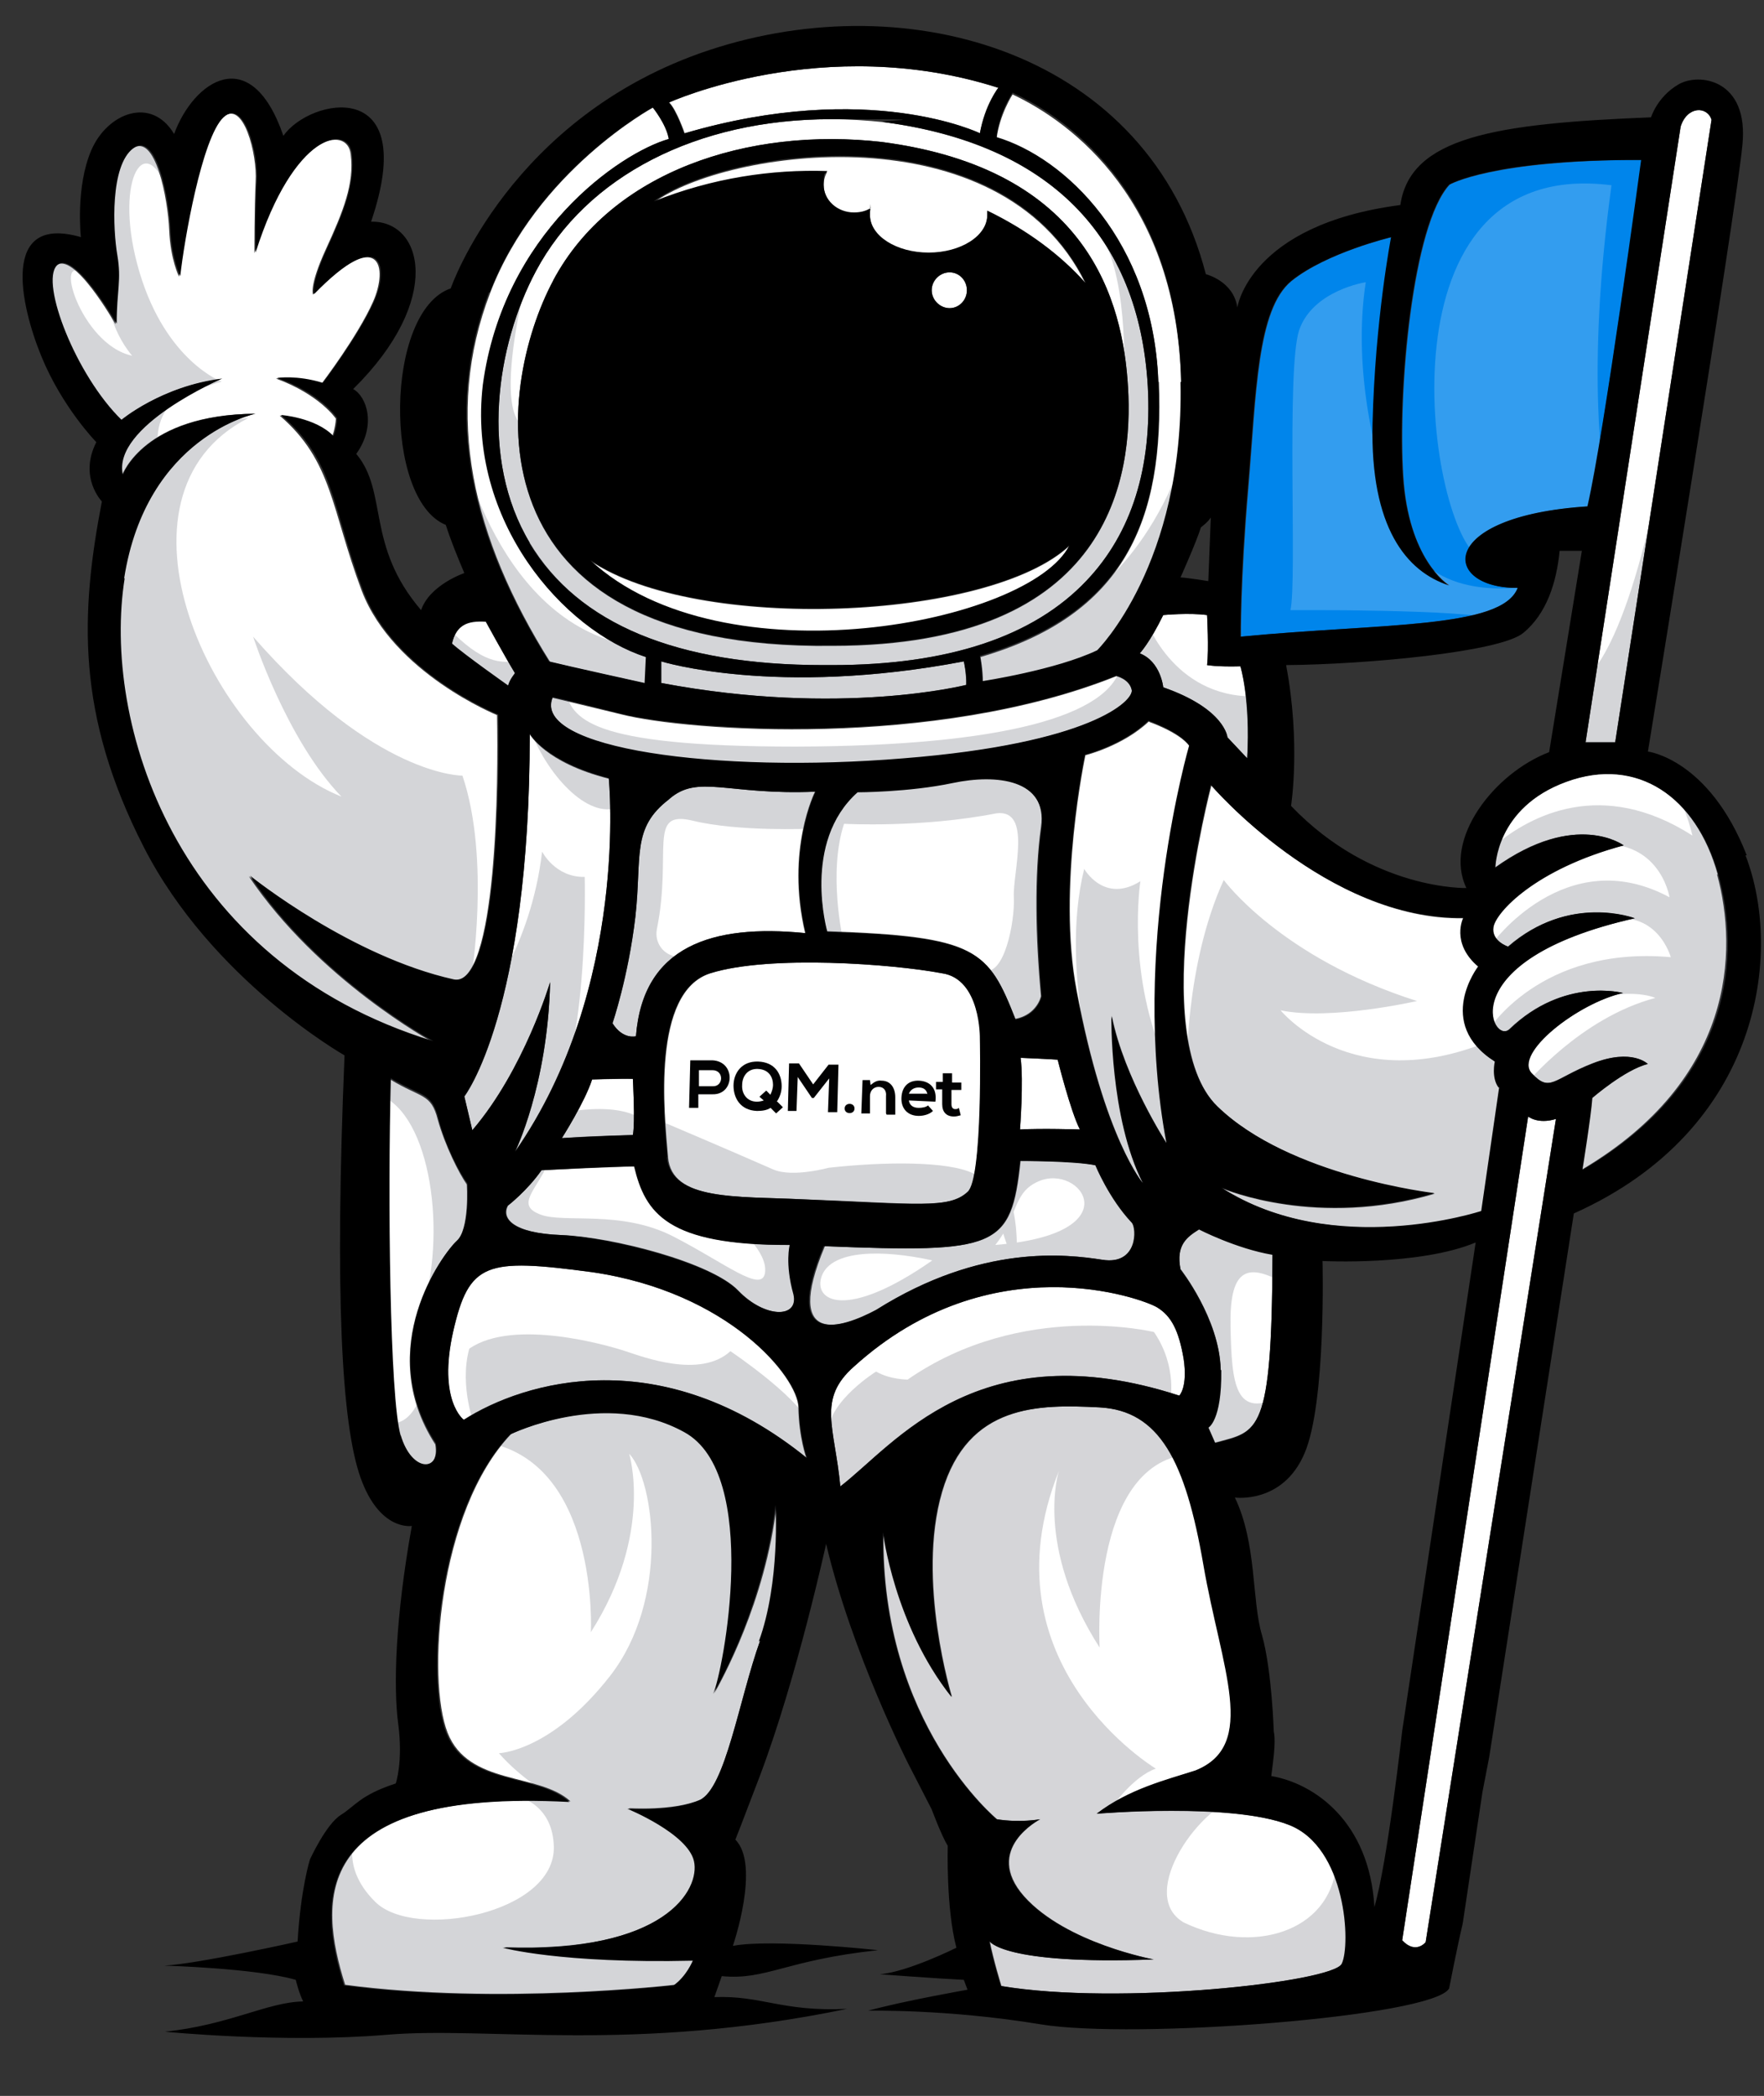 <?xml version="1.0" encoding="UTF-8"?>
<svg id="Calque_2" xmlns="http://www.w3.org/2000/svg" version="1.1" viewBox="0 0 285.7 339.4">
  <rect x="0" y="0" width="285.7" height="339.4" fill="#333333" stroke="none"/>
  <!-- Generator: Adobe Illustrator 29.2.1, SVG Export Plug-In . SVG Version: 2.1.0 Build 116)  -->
  <defs>
    <style>
      .st0, .st1, .st2 {
        isolation: isolate;
        opacity: .2;
      }

      .st3 {
        fill: #020203;
      }

      .st1, .st4 {
        fill: #2c2f3c;
      }

      .st5, .st2 {
        fill: #fff;
      }

      .st6 {
        fill: #0085eb;
      }
    </style>
  </defs>
  <path class="st5" d="M102.7,188.9c-2.7,0-15,.6-15,.6-2.3,3.3-5.4,5.7-5.4,5.7-1.1,2,.6,4.5,8.7,4.8,8.1.3,24.2,4.4,28.6,9,4.3,4.5,9.8,4.5,9,.6-1.4-5-.6-8-.6-8-20,0-23.4-5.2-25.2-12.7h0Z"/>
  <path class="st5" d="M142,212.1c17-10.7,30.8-9,36.6-8.1,5.8.9,5.6-5.1,4.8-6-3.7-3.9-5.9-9.3-5.9-9.3-3.4-.8-12.2-.7-12.2-.7-1.5,14.2-3.8,14.9-31.7,13.8-6.9,16.5,2.9,13.3,8.5,10.3h0Z"/>
  <path class="st5" d="M191,226s1.4-1.3.7-6c-.8-4.6-2-6.9-4.3-8.3-2.3-1.4-26.9-10.5-49.1,9.6-6,5.3-3.1,9.8-2.2,19.4,8.8-6.8,22.3-25.3,54.9-14.7Z"/>
  <path class="st5" d="M186.1,116.8c-4.2,4-10.3,5.5-10.3,5.5,0,0-4.6,21.5-1.4,38.2,4.5,24,10.8,31.2,10.8,31.2-5.4-10.6-5.1-27.1-5.1-27.1,2,10,8.9,20.6,8.9,20.6-5.8-31.3,3.7-64.3,3.7-64.3-1.6-2.3-6.6-4-6.6-4h0Z"/>
  <path class="st5" d="M278.2,141.6c-3.5-12.6-13.1-19.3-24.6-15-11.5,4.2-11.5,13.9-11.5,13.9,13.1-9.4,20.8-3.6,20.8-3.6-14.5,3.8-20.7,10.8-21.1,13.2-.4,2.3,2.4,3.2,2.4,3.2,9.9-8.6,20.5-4.6,20.5-4.6-30.1,6.8-23.1,20.8-20.2,17.9,8.8-8.4,18.3-5.8,18.3-5.8-7.2,1.6-17.8,9.8-14.8,13,3,3.2,3.5.9,9.9-1.6,6.4-2.5,8.9.1,8.9.1-3.7.9-9,5.5-9,5.5-.2,2.9-1.6,11.6-1.6,11.6,24.7-14.6,25.3-35.3,21.9-47.8h0Z"/>
  <path class="st5" d="M239.5,156.6c-4.5-3.8-2.4-7.9-2.4-7.9-22.1.4-40.9-21.5-40.9-21.5,0,0-10.7,40.6,1,52s35.2,14.1,35.2,14.1c-18.9,5.6-33.9-.6-34.5-.9,18.2,11.6,42.1,3.8,42.1,3.8l2.9-20c-1.2-1.6-.6-4.2-.6-4.2-9.8-6.2-2.7-15.4-2.7-15.4h0Z"/>
  <path class="st5" d="M156.8,193c2.4-2.1,2-24.8,2-24.8,0,0,.1-9.8-6.2-10.6-7.9-1.5-27.9-3-37.5,0-9.6,3-7.5,22.8-6.9,29.8.6,7.1,11.2,6.3,21.7,6.8,18.6.7,24,1.6,27-1.2h0Z"/>
  <path class="st1" d="M282.2,146.8c0-.1-.4-2.5-.4-2.7s-1.1-6-1.1-6c0,0-2.3-3.2-2.4-3.4,0-.1-4.5-6.4-4.5-6.4l-3.9-1c2.7,1.1,4.2,8,4.2,8-14.7-9.4-26.2-3.2-31.9,1.5h-1.3c0,.1-.1,6.6,0,6.7.1.1.9.7.9.7,0,0,1.4-4.4,14.1-7.1,12.8-2.7,14.5,8.2,14.5,8.2-16.9-9.1-28.9,7.7-28.9,7.7,0,0,1.3,1.8,1.6,2,.2.2,1.4.8,1.4.8l.6-.4,4.2-3s1.5-1,10.3-3.3,11,5.9,11,5.9c-21.2-1.9-29.6,11.9-29.6,11.9l1.6,1.7s.8.6.8.6c0,0,.5.2.6.2s1.6-.7,1.6-.7l1.2-.6s-3-1.5,6.9-5.1c9.9-3.6,14.4-1.4,14.4-1.4-12.1,3.2-20.9,13.9-20.9,13.9,0,0,.2.2.5.5-.4,0-.7-.1-.8-.2-.1-.1-1.1-1.1-1.1-1.1,0,0-.7-1.8-.8-2s-.8-2.4-.8-2.4l-3-1.7c-22.3,9.2-33.8-5-33.8-5,8.1,1.7,22.1-1.5,22.1-1.5-22.1-7-31.3-19.6-31.3-19.6-6.4,14-6,31.5-6,31.5l-3.1-1.4c-6.8-14.6-4.4-29.9-4.4-29.9-5.9,3.7-9.1-2-9.1-2-4.2,16.8,2.7,38.3,2.7,38.3l1.1,6.7-1.3-2-1.1-1.5-1.2-2.3-1.1-1.6c-7-.7-11.2-2.5-11.2-2.5l.2,10.6-3,3.6-.2,2.4-1.2,1.5v-.8c.1,0,.4-3.6.4-3.6,0,0,5.1,21.1,5,12.3s-2.8-10-2.8-10c-1.6-.9-1.8-1.3-4.3-1.8-4.1-2-14.4-1.9-23.4-.9,0,0-5.8,1.6-8.9.3-8.2-3.6-18.6-8-18.6-8,0,0-1.9-1-1.9-.9s.3,5.6.3,5.6c0,0,1.9,4.5,2,4.9s1.4,1.7,1.6,1.7,4.7,2.6,4.9,2.6c.1,0,2.3.3,9.9,1.3s5.1.6,6.9.9c1.8.2,4.7.4,5.4.5.7,0,7.9-.5,7.9-.5,0,0,4.5.7,4.6.7s3.1.3,4.4.3l-3.9.6-9.2.9-7.4-1.5s-1.2,3.7-1.4,3.8c-.1.1-.9,4.9-.9,4.9v.2s0-1.1,0-1.1l-.2-5.7-2.2-.9-8.2-1.1s5.1,4.1,4.6,7.5-6.5-1.6-14.9-5.9-17.6-2.1-21.4-3.5-1.4-3.4.7-7.3l.7-1.4h-2.4s-6.8,5.9-6.8,6-.5,3.1-.5,3.2c0,.1,2.2,3.7,2.2,3.7l6.4.7,3.7.8,5.2,1.2,7.1,1s6.3,3.2,6.5,3.3c.2.1,3.9,1.6,4,1.7s4.8,1.4,4.9,1.5c.1.1,4,2.2,4.8,2.8.9.6,2.5,1.5,3,1.9.5.5,1.9,0,1.9,0l.8-2.4,1.6,4.2,3.9.5,5-2.1,3.9-1.9,5.8-2.9,5.1-2.3,7.2-2.2,3.3-.7h6.9s4.6.2,4.6.2l2.9.7h3.5l1.8-1.5.8-3.3.4-2.4s-2.2-4.9-2.3-5c0-.1-1.1-1.2-1.1-1.2l-.5-1-.7-1.5c1,1.3,2,2.6,2.1,2.9.4.7,2.6,1.6,2.8,1.6.3,0,2.5-1,2.7-1.1s.6-2.9.6-2.9c0,0,4.9,1.1,5,1.5s3.7,3.3,3.8,3.4,4.7,1.1,5.2,1.4,3.1,2,3.3,2.1c.2,0,6.4,2,6.5,2s6.9-.5,6.9-.5c0,0,6.7-.3,7-.4s4.5-1.2,4.5-1.2l6.8-1.1,1.6-1.2,4.9-4.9-7.6,90.8,2.7-15.8,2.6-12.5s1.4-9.5,1.5-9.6c0-.1,1.5-11.4,1.5-11.5s2.1-11.2,2.1-11.2l1.8-12.5s1.4-9.6,1.4-9.8,1.1-8,1.1-8c0,0,1.4-6,1.4-6.8s.3-2.2.3-2.2c0,0,0-1.2,0-2.4h0s.1,7.4,0,7.7c-.1.4.6,2.4.6,2.4v1.4c.1,0,8.3-3.5,8.3-3.5,0,0,5.8-5.2,6.1-5.9.3-.7,6.3-6.1,6.3-6.1,0,0,3-4.3,3.5-5.6s2-5.8,2-5.8c0,0,.7-7.2.6-7.3s.9-4.3.9-4.5-.4-6.7-.3-6.8h0ZM133.1,206.6c1.6-4.2,9.7-4.3,17.9-2.5-14,9.8-19.4,6.6-17.9,2.5ZM157,196.4h0s0,0,0,0h0ZM161.2,201.6c3.7-4.6,2.8-8.5,7-10.3,6.8-3,15.3,8.5-7,10.3ZM252.9,177.4h.9c0-.1,0,.6,0,.6-.3-.2-.8-.4-1-.6h0Z"/>
  <path class="st5" d="M160.3,314.3c.6,3.1,1.9,7.3,1.9,7.3,19,3.2,53.7-.6,55.2-3.6,1.5-3,.8-18.9-8.6-22.5-9.4-3.6-31.1-1.8-31.1-1.8,5.2-4,11.3-5.4,16-7,10.2-4.1,4.2-16.4,1.3-33.3-2.9-16.8-7.1-25-16.9-25.5-9.8-.5-21.3-.6-25.5,13.7s1.6,33.2,1.6,33.2c-9.3-11.8-11.1-26.7-11.1-26.7-.5,31,18.4,46.5,18.4,46.5,3.8.6,7,0,7,0,0,0-9.4,4.8-2.6,12.5,6.8,7.6,21,10.2,21,10.2-24.6.9-26.6-3-26.6-3h0Z"/>
  <g class="st0">
    <path class="st4" d="M159.5,324.2l.5-.4,14.1,1.1,14.4.5s14.8-.6,14.9-.6,17.2-1.9,17.4-2.1c.1-.2,1.4-1.7,1.4-1.9s-1.2-7.7-1.2-7.7l-4.6-11c-1,10.7-13.5,14.6-24.7,9.2-7.8-4.6,3.1-19.5,9.4-20.3l-17.2.5-3.7,1s3.3-4.8,7-6.1c0,0-28.2-16.9-15.7-48.2,0,0-4,12.1,6.6,28.6,0,0-1.8-29.6,14.3-31.3,0,0-3.7-7.3-3.7-7.5s.8-.9.8-.9c0,0,1.3-5.7-2.6-11.4,0,0-21.3-5.2-39.9,7.7,0,0-2.9,0-5.1-1.3,0,0-7.6,4.7-7.8,9.8-.2,5.1-.4,12-.4,12l2.2,2.2,1.9,2.4,1.6,6.1,3.2,10.1.7,5.3,1.6,4.5,4,7.6,4.8,7.5,3.5,6.2-.6,13.4v2.6c-3.2-1.4,2.9,12.2,2.9,12.2h0Z"/>
  </g>
  <path class="st5" d="M108.4,129.4c-6.2,4.7-4.4,9.3-5.5,19.1-1.1,9.7-3.7,17.2-3.7,17.2,1.7,2.7,3.8,2.1,3.8,2.1,1.2-14.6,12.4-18.2,27.4-16.7-3.2-13.5,1.6-22.9,1.6-22.9-14.2.6-19-2.9-23.7,1.2h0Z"/>
  <path class="st5" d="M195.7,231.1l1.1,2.5c7.1-1.9,9.2-1.2,9.3-30.5-5.9-1-11.9-4.1-11.9-4.1-1.9,1.2-3.8,2.5-3,6.5,0,0,6.3,8,6.5,16.2.2,8.2-2.1,9.3-2.1,9.3h0Z"/>
  <path class="st5" d="M89.5,113c-3.3,8.3,26.5,12.4,56.8,9.9,30.3-2.5,37.3-9.3,37-11.1-.3-1.8-2.5-2.3-2.5-2.3-29.4,11.8-69.5,8.9-80.1,6.2-10.7-2.6-11.2-2.7-11.2-2.7h0Z"/>
  <path class="st5" d="M154.2,126.7c-7.1,1.5-15.4,1.5-15.4,1.5-9,8.1-4.9,22.6-4.9,22.6,24.4.8,26.1,3,30.5,14.2,3.6-.7,4.2-3.7,4.2-3.7-.9-9.5-1.1-19.6,0-27.4,1.1-7.8-7.3-8.7-14.4-7.2h0Z"/>
  <path class="st5" d="M174.9,182.9c-1.5-2.9-3.6-11.3-3.6-11.3-1.2-.1-6-.3-6-.3.5,3.8-.1,11.6-.1,11.6,3.5-.2,9.7,0,9.7,0h0Z"/>
  <path class="st5" d="M134.8,107.7c18.7,0,32.6-4.6,41.2-13.7,7.3-7.7,10.6-18.3,9.9-31.4-1.4-24.5-16.1-39.2-42.6-42.8-2.9-.3-5.8-.5-8.7-.5-21.7,0-39.6,9.2-47.8,24.6-6.4,12-9.2,30.3-1,44,7.9,13.2,23.9,19.8,47.6,19.8s1,0,1.5,0h0ZM89.6,45.4c9.4-17.6,31.5-24.9,53.3-22.4,33.3,4.4,39,25.7,39.8,39.8.8,14.1-2.4,41.8-47.9,41.8-59.6.7-54.6-41.5-45.2-59.1Z"/>
  <path class="st6" d="M245.9,95.2c-12.4.1-13.3-11.6,11.3-13.2,2.6-11.7,8.7-56.1,8.7-56.1-24.3,0-31.1,4-31.1,4-6,6.5-8.4,33.3-7.5,47.2.8,13.4,7.1,17.5,7.5,17.7-7-2.3-12.8-9.5-12.4-26.2.4-16.8,3-30.2,3-30.2,0,0-10.5,2.5-16.2,7.1-5.6,4.6-5.7,18.2-7,33.5-1.3,15.3-1.2,24.1-1.2,24.1,22.7-2.2,42.4-1.3,44.9-7.9h0Z"/>
  <path class="st5" d="M261.6,120.2l15.6-100.8c-.7-2.2-4-2.3-5,1.1l-15.4,99.7h4.8Z"/>
  <path class="st5" d="M150.9,47c0,1.6,1.3,2.9,2.9,2.9s2.8-1.3,2.8-2.9-1.3-2.9-2.8-2.9-2.9,1.3-2.9,2.9Z"/>
  <path class="st5" d="M156.5,110.9c0-1.9-.4-3.8-.4-3.8-30.5,5.8-49,0-49,0v3.5c29.2,5.5,49.5.3,49.5.3h0Z"/>
  <path class="st5" d="M173.2,88.4c-13.1,12.2-60.4,14.1-77.6,2.4,21.4,19.9,71.2,10.3,77.6-2.4Z"/>
  <path class="st5" d="M134,27.8c-.4.6-.6,1.4-.6,2.2,0,2.5,2.2,4.5,4.9,4.5s1.9-.3,2.7-.7c-.1.4-.1.7-.1,1.1,0,3.4,4.3,6.1,9.5,6.1s9.5-2.7,9.5-6.1,0-.5,0-.7c6.4,3.1,11.9,7.1,15.9,11.7-13.8-28.2-58.3-21.7-69.9-13.1,9.5-3.8,19.1-5.2,28.1-4.9h0Z"/>
  <path class="st5" d="M102.5,174.7c-2.2,0-6.6.1-6.6.1-1.2,3.7-4.9,9.5-4.9,9.5,5.2-.4,11.5-.5,11.5-.5.4-2,0-9.1,0-9.1Z"/>
  <path class="st5" d="M104.5,110.6l.2-4.2c-13.3-4.3-29-22-26.4-44.1,3.2-24.5,22-37.5,30.1-39.8-.4-2.4-2.6-5.1-2.6-5.1,0,0-18.8,10.2-26.4,30-7.6,19.8-2.9,39.7,9.7,59.8,2.8.7,15.5,3.5,15.5,3.5h0Z"/>
  <path class="st5" d="M63.2,174.7c-.5,19-.2,51.7,1.6,57.9,1.8,6.1,6.5,6,5.7,1.3-10.1-15.6,1.2-30.9,3.4-32.8,2.2-2,1.7-9.3,1.7-9.3-1.2-1.7-3.5-6.2-4.7-10.5-1.1-4.3-2.6-3.4-7.7-6.5h0Z"/>
  <path class="st5" d="M35.9,61.3s-17.9,7.6-16.1,15.6c0,0,3.5-9.8,21.5-9.9,0,0-17.7,3.6-21.3,26.7-3.6,23.1,7.9,62.1,50,75,0,0-18.5-10.1-29.7-26.8.5.4,16.3,13.1,33,16.8,7.3,1.4,7.4-32.8,7.2-42.9,0,0-16.8-6.8-21.9-20.1-5-13.3-4.7-21-13.3-28.4,0,0,5.6.4,8.5,3.4,0,0,.5-1.3.6-2.9,0,0-2.6-3.9-9.7-6.5,0,0,3.3-.5,7.4.8,0,0,5.8-7.6,8.3-13.2,2.5-5.6,1.2-12.4-9.7-1.2,0,0-.7-1.3,2.1-7.4,2.8-6.1,4.6-10.6,4-15.3-.5-4.8-9.4-3.6-15.6,16,0,0,0-7.3.2-11.6.3-4.3-2-13.6-5.4-10.3-3.5,3.2-6.3,20.1-7,25.7,0,0-1.4-2.7-1.6-7.6-.2-4.8-2.2-15.9-6-13.1-3.8,2.8-3.2,13.2-2.6,17.3.7,4.1,0,5.7-.1,11.1,0,0-6.9-12.2-9.7-9.4-2.7,2.8,3.1,17.8,10.5,25,0,0,6.5-5.5,16.3-6.7h0Z"/>
  <path class="st5" d="M83.4,109c-1.7-2.8-4.7-8.3-4.7-8.3-3-.2-4.9.5-5.5,3.6,1.9,1.8,9.1,6.8,9.1,6.8.2-1,1.1-2,1.1-2h0Z"/>
  <path class="st5" d="M158.7,21.6c.8-4.7,3-7.4,3-7.4-28.3-9-53.3,2.4-53.3,2.4,1.2,1.2,2.5,5,2.5,5,29.9-8.8,47.9,0,47.9,0h0Z"/>
  <path class="st5" d="M85.8,118.9c0,45.1-10.6,58.7-10.6,58.7l1.3,5.5c8.4-9.8,12.6-24,12.6-24-.4,16.8-5.7,27.5-5.7,27.5,18.6-26.7,15.2-60.5,15.2-60.5-10.3-2.6-12.8-7.2-12.8-7.2h0Z"/>
  <path class="st5" d="M230.9,314.5l21.1-133.3c-3,.9-4.5-.4-4.5-.4l-20.4,133.4c2.2,2.3,3.8.3,3.8.3h0Z"/>
  <path class="st5" d="M113.3,291.5c4.2-1.9,6.4-16.3,9.8-25.8,3.4-9.5,2.7-22.1,2.7-22.1-1.8,15.8-9,28.6-10.1,30.6,1.6-3.4,7.7-35.5-4.7-42.4-12.9-7.1-28.2.4-28.2.4-11.9,12.5-13.7,39.8-10.3,48.4,3.4,8.6,14.8,6.4,19.9,11.1-42.4-2.1-40.8,16.1-36.5,29.7,24.9,3.3,53.4,0,53.4,0,2.1-1.6,3.1-4,3.1-4-21.4.5-30.8-2.1-30.8-2.1,26.5,1,32-9.5,31-14s-10.8-8.5-10.8-8.5c0,0,7.4.5,11.7-1.4h0Z"/>
  <path class="st5" d="M187.7,61.8c.9,22.6-5.6,37.8-28.9,44.6,0,0,.4,2.1.4,4.1,0,0,11.9-1.8,18.6-5,0,0,14-14,13.5-43.4-.6-29.4-17.5-42.2-27.3-46.8,0,0-2.1,3.2-2.6,7.2,11.2,3.3,25.4,16.8,26.2,39.4h0Z"/>
  <path class="st5" d="M184.6,105.8c3.4,1.4,3.8,5.5,3.8,5.5,10.1,3.5,10.4,8.1,10.4,8.1l3.2,3.4c.5-9.6-1.1-14.9-1.1-14.9-3.8.1-5.4-.2-5.4-.2.3-2.5,0-8.1,0-8.1-2.9-.4-7.1,0-7.1,0-2.2,4.5-3.8,6.2-3.8,6.2h0Z"/>
  <path class="st5" d="M129.3,227.9c-.1-4.9-11.3-18.7-33.5-21.9-17.2-2.3-19.9-1.6-22.4,9.6-2.6,11.2,1.7,14.3,1.7,14.3,9.7-6.2,31.9-12.9,55.5,6.2,0,0-1.2-3.2-1.3-8.2h0Z"/>
  <path class="st1" d="M201.1,291h.8c-.3,0-.6,0-.8,0Z"/>
  <path class="st1" d="M119.2,286.8c.5-.9,2.5-4.1,2.5-4.1l2.2-6.6,2.7-9.9,1.7-8.8s2-11.7,2.2-12.1c.2-.4.9-2.6.9-2.6l.6-5.1s.9-3-1.1-7.3c-1.9-4.3-12.6-11.5-12.6-11.5-4.9,4.5-14.2.9-17,0-2.7-.9-18.1-5.4-25.3-.4-1.7,6.2,1,12.9,1,12.9l-.7,1.1h-1.6l-2.1-1.5s-2-1.5-2.1-1.6c0-.1-1.2-2-1.2-2l-.9-1.8c-2.7,7.3-6.5,4.3-6.5,4.3,0,0-.2,5.2-.1,5.4,0,.2,2.5,4,2.6,4.1s4.9,1.2,4.9,1.2h3.2l.8-.9,1-1.4,4-4.7c18.8,2.9,17.4,30.8,17.4,30.8,10.2-16,6.2-28.9,6.2-28.9,4.2,4.5,6.5,23.7-3.1,36s-18,12.5-18,12.5c3.6,4.1,8,6.6,8,6.6l-7.2-.2c3.4.5,7.9,2.4,8.1,8.7.3,10.9-22.6,15.2-28.9,9s-2.8-11.9-2.8-11.9l-5.5,4.4-1.2,4.3v7.9s.8,4,.9,5.3c.1,1.3.6,3.6.7,4.4,0,.7,1,2.6,1.1,2.8.1.2,9.4-.1,9.7,0,.3,0,10.5,1.4,10.5,1.4,0,0,7-.9,7.4-.8s7.2-.2,7.2-.2l10.5.5h5.4s4.1-.9,4.3-1.1,2-.4,2-.4l1.3-1.5,1.5-4.8,1.3-3.6s.5-9.1.5-9.4c0-.3.2-4.1.2-4.1l-1.3-5.4,1.5-1.1s2.2-7,2.8-7.9h0Z"/>
  <path class="st1" d="M78,290h3.8c-2.1-.2-3.8,0-3.8,0Z"/>
  <path class="st1" d="M207.4,207.5l3.4-4s-2.1-2.1-2.2-2.2c-.1,0-5.3-1.9-5.4-1.9s-5.9-1.6-6.3-1.8c-.4-.1-2.8-1-3.8-1.1-1,0-1.5.4-2.1.7-.6.3-1.6,2.9-1.8,3.5-.2.6,0,3,0,3.5,0,.5,1.3,3.1,1.4,3.2,0,.1,1.3,2.6,1.8,4.4.5,1.8,1.5,6,1.6,6.2,0,.1,1.9,4.1,1.9,4.5s-2.1,5.5-2.1,5.5c0,0,.3,3.2.3,3.5s.4,2,.7,2.3,1,1.2,1.1,1.4,2.5,1,2.7,1.1,1.8.2,2.2.2,2.1-1.1,2.6-1.5.7-.9.8-1c0-.1,2.5-2.3,2.6-2.4s.5-1.3.5-1.3l.3-4.3c-7.6,4-8.1-1.9-8.3-11.1s2.5-10.5,8.3-7.3h0Z"/>
  <path class="st1" d="M10.7,60.3s1.8,3.1,1.9,3.4c.1.4,4.7,5,4.7,5l.7,2-.6,5.1.4,2.1,1.2.9s-.3,5.2-.3,5.3c0,.1-1.4,5.4-1.4,5.4,0,0-.7,5.3-.8,5.5s.2,10.5.2,10.5c0,0,0,5.6,0,5.8,0,.1,1.5,5.2,1.5,5.2,0,0,.5,2.5.6,2.9,0,.4,2.1,5.8,2.1,6s4.5,8.9,4.5,9.1c0,.1,1.4,3.5,1.7,3.8s4.7,7.6,4.7,7.6l4.2,4.8,6.7,7s11.1,7.5,11.3,7.6c.1,0,3.1,2.1,3.1,2.1l11.3,3.4,5.5.5-2.6,5.3s2.5,6.5,2.6,6.9c-.3-.8-.8-1.9-.8-2,0-.1-2.4-5.4-2.5-5.5,0-.1-3.4-3.5-3.4-3.5l-4.8.5-1,4.3c8.4,3,11.1,22.7,6.8,35.4l4.4-4.6,3.5-3.3.7-2.3,1.9-3.8-.8-4.9-.7-6.3s-1.3-.8-1.4-.9c-.1,0-1.6-2.1-1.7-2.2,0,0-.2-.3-.3-.6,0,.1,2.1,1.5,2.1,1.5l3.4,2.3,3,4.1,2.6-3.7s1-1,1-1.1c0,0,3.8,0,3.8,0,0,0,2.5-.2,2.9-.3.4-.1,3.1,0,3.3,0s4.8.6,4.8.6l1.2-.2,2.3-.3.2-.6v-4.5c-4.6-4-16.2-.8-16.2-.8,7.3-7.7,6.5-38.8,6.5-38.8-4.8.1-6.9-4.1-6.9-4.1-1.8,15.6-9.9,25.5-9.9,25.5l-4.1,8.2,2.5-13s3.2-19.4-1.4-33c0,0-14.1.2-33.9-22.5,0,0,5.4,16.7,14.3,25.9-21.3-8.5-39.4-48.9-15.1-61.3,0,0-9.9.7-14.5,5.7,0,0-1.1-4.9,2-7.9l3.7-2.2s3.3-1.2,4.5-1.5c0,0-9-3.3-13.3-17.7-4.3-14.4.7-23.3,4.4-13.5l.9-2.1s-1.1-4-1.2-4-2.9-1.9-3-1.9-1.7-.3-2.1-.3-2.9,1.4-2.9,1.4c0,0-.7,1.4-.7,1.5s-.8,4.4-.8,4.4c0,0-.2.8-.3,1.5,0,.7-.2,4.8-.2,4.8,0,0,0,1.6,0,2,0,.4.2,4.5.2,4.5l.4,5.4s.4,5.4,4.1,9.8c-8.5-1.8-13.1-17.9-7.4-12.8l.7-.8-1.4-1.9-2.1-1.2-4.3,1.1s-.3,1.1-.4,1.2,0,1.3,0,2.3,0,1.5,0,2.8c0,1.3,1.4,4.7,1.4,4.7l.5,2.3,1.8,3.4.6,2h0Z"/>
  <path class="st1" d="M78.2,111.4c.2.3,3.6,1.6,3.7,1.7s.5.4.6.4,2-1.4,2-1.4l-.4-5.1c-3.1.5-6.1.3-11.4-5.2l-2.5,2.4,2.1,2.2s5.7,4.6,5.9,4.9h0Z"/>
  <path class="st1" d="M100.3,130.7l.4-6.8-15-6.2c2.7,7.6,9.5,15.1,14.5,13h0Z"/>
  <path class="st1" d="M171.5,131.2c0-.6-1-5-1.1-5.2s-2.6-1.4-2.6-1.4c0,0-3-.3-3.2-.3s-3.8.3-3.9.3-3.4-.2-3.4-.2l-1.7.3-4.8.8s-3.6,0-3.8,0-2.5.2-3.5.3c-1,0-6.9.4-6.9.4,0,0-1.7,2.5-1.8,2.6s-2.2,5.2-2.2,5.2c0,0-.3,1.1-.3,2.1s-.5,5.9-.5,6-.3,3.5-.3,4,1.3,5,1.3,5l1.5,1.8,2.2-.9s-2.4-10.7.2-18.6c0,0,12.5.7,24.7-1.7,5.8-.7,2.6,9.6,2.8,13.6.2,4-1.6,13-4.9,11.8l2.2,5.3,2.4,5.1h4.9l1-1.2.7-1.1s.6-.1.7-1.3c.1-1.2-.1-3.2,0-3.3.1-.1-.6-6.9-.6-7s-.5-6.9-.5-7.4.6-7.8.7-8.6c.1-.9,1.1-5.8,1-6.4h0Z"/>
  <path class="st1" d="M185.8,100.3s-3.5,4.5-3.6,4.8c0,.3-.7,2.9-.7,2.9-1.9,7.8-18.6,12.8-52.6,12.9-34,0-36.3-4.6-37.4-9.3,0,0-1.3-1.8-1.4-1.9-.1,0-3.1,1-3.3,1.1-.2.1,0,5.3,0,5.4s.9,1.5,1.1,1.7,4.8,2.2,5.4,2.5,2.3,1.5,2.5,1.6c.2,0,9.2,1.6,9.2,1.6l3.2.8-3.6.7s-1.6,4.2-1.6,4.3c0,.1-1.9,10.2-1.9,10.4s-1.3,11.2-1.3,11.3-1.3,10.2-1.4,10.4-.9,3-1.2,3.7c-.3.7-.3,2.2-.3,2.3s2.7,3,3.3,3.4,2,.1,2.2.1,1.7-.4,1.7-.4c0,0,.7-.9.8-1.1s1.4-2.2,1.4-2.2c0,0,1.3-6.2,1.4-6.5s1-2.4,1-2.4l4.6-4.8c-3.6,3.1-7.6.3-6.9-3.2,2.5-12.5-1.6-19.3,5.8-17.5s18.8,1.3,18.8,1.3l3.9-6.5-.3-1.6-5.5-.4h-6.5c0,0-5.8-.7-5.8-.7h0c.1,0,9.2.3,9.9.4s4.2.1,4.2.1c0,0,7.2.3,9.5.3,2.3,0,2.8-.4,2.8-.4,0,0,7.9-.4,8.1-.5.1,0,4.6-.9,4.6-.9h.2s7.6-.8,9.3-1.2c1.8-.4,4.3-1.7,4.3-1.7l7.3-2.2,4.2-2.7,5.9-2.2s2.2,1,2.6,1.2c.3.2,1.6.7,2.2,1.1s2.4,1.3,3.2,2.5c.9,1.3,2,3.7,2.4,4.5.4.8,2.2,3,2.5,3.8s4.3,1.5,4.3,1.5c0,0,1.3-2.9,1.5-3,.1-.2,0-5.3,0-5.3l-1.3-7.6c-14.1,1.1-18.8-12.1-18.8-12.1h0Z"/>
  <path class="st1" d="M256.5,109.8l-2.2,11.9,6.4.4h2.2l.5-.3.7-2.2s1.8-8.2,1.9-8.4,1.4-9.9,1.4-10,.9-7.8.9-7.8l.9-6.9s1.8-7,1.6-8.2.9-8.8.9-8.8l-1-3.5c-6.1,39.5-14,43.9-14,43.9h0Z"/>
  <path class="st2" d="M242.4,100.3l4.4-1.7,2.1-4.5s1.1-3.4,1.2-3.8,1.1-2.1,1.1-2.1l2.8-1.9s5.7-1.8,5.7-2,.2-6.6.2-6.6c0,0-3.2-16.4,1.1-47.7-38.4-4.9-29.9,54.1-21.7,60.1l5.3,2.8,2.9,2s-14.8,3-19.8-7.8c-5-10.8-8.7-27.1-6.5-41.4,0,0-8.6,1.3-10.8,7.8-2.1,6.5-.3,40.8-1.4,45.3,0,0,28.4-.2,33.5,1.5h0Z"/>
  <path class="st1" d="M74.3,71l.6,7.6s2,8.7,1.9,8.8,5.2,12.1,5.3,12.2c.1.1,4.8,8.9,4.9,9,.1,0,3.7.8,3.8.9.1,0,4.7.8,4.7.8l10.1,3.5,16.7,1h15.3l13.9-.2,15.2-3.1,8.9-3.2,3-1s5.3-4.7,9.4-14c4.1-9.4,5.7-26.2,5.7-26.2-5.6,23.2-19,30.4-19,30.4l1.8-2,2.7-2.5,1.6-2.4,1.6-2.9,2.3-5.6s.7-1.9.8-2.1c.1-.2.6-3.4.6-3.4l.5-3.9v-4c0,0,.3-3.8.3-3.8l-.5-5.1-.5-4.5-1.1-4.8-1.7-4.8s-1-1.6-1.6-3.2c-.6-1.6-3.1-4.2-3.1-4.2,4.6,7.4,3.6,24.3,3.6,24.3,0,0-1.2,2.3-1.2,2.4s.2,6.7.1,6.9c0,.2-.6,5.1-.6,5.1l-3.4,6.4s-1.8,3.9-1.8,4-1.4,2.3-1.4,2.3c0,0-3.1,3.1-3.2,3.1,0,0-6.8,4.8-6.9,4.8,0,0-7.8,3.1-7.8,3.1l-8.8,1.8-5.7.6-9.9.3-10.5-.5-7.6-1.2-6.5-2.2-4.4-2.2-4.4-2.6-2.7-2.3-2.1-2.2-.8-2.4-2.6-5.3-1.9-6,1.3-8.3c-11.9,7.3-3.8-23.5-3.8-23.5,0,0-3,5-3,5.2,0,.1-1.5,5.6-1.5,5.6l-1.2,6-.5,6.5.9,7.6,1.6,6.2,2.2,4.8,2.3,3.8,2.2,3.3,4.3,3.9,3,2.3,7.6,4.8c-22.8-3-28.9-33.5-28.9-33.5h0Z"/>
  <path d="M182.7,62.8c-.8-14.1-6.4-35.4-39.8-39.8-21.7-2.5-43.9,4.8-53.3,22.4-9.4,17.6-14.4,59.8,45.2,59.1,45.5,0,48.7-27.7,47.9-41.8ZM175.8,45.8c-4.1-4.6-9.5-8.6-15.9-11.7,0,.2,0,.5,0,.7,0,3.4-4.3,6.1-9.5,6.1s-9.5-2.7-9.5-6.1,0-.7.1-1.1c-.8.5-1.7.7-2.7.7-2.7,0-4.9-2-4.9-4.5s.2-1.5.6-2.2c-9-.3-18.6,1.1-28.1,4.9,11.6-8.6,56.1-15.1,69.9,13.1h0ZM156.6,47c0,1.6-1.3,2.9-2.8,2.9s-2.9-1.3-2.9-2.9,1.3-2.9,2.9-2.9,2.8,1.3,2.8,2.9ZM95.6,90.7c17.2,11.7,64.5,9.8,77.6-2.4-6.4,12.7-56.2,22.3-77.6,2.4Z"/>
  <path d="M282.9,138.5c-6.1-15.6-16-16.8-16-16.8,0,0,14.3-87.6,15.3-98.2,1.1-10.7-7.1-11.8-10.4-9.8-3.4,2-4.4,5.3-4.4,5.3-25.3,1-39,3.2-40.6,14.2-24.5,3.2-26.4,16.6-26.4,16.6-.6-4.3-5.1-5.4-5.1-5.4C186,8.5,147.3-2.6,114.9,8.1c-32.3,10.7-41.9,38.6-41.9,38.6-10.7,3.7-10.9,34.2-.8,38.3.9,2.8,2,5.4,3,7.8,0,0-5.6,1.9-7,6-9-10.5-5.3-19.1-10.5-25.3,3.3-4.6,1.7-9.3-.5-10.5,14.7-14.5,11.3-27.3,2.9-27.1,8.1-23.8-10-20-14.2-13.9-5.3-15.4-14.6-8.8-17.7-.3-3.7-6.2-10.8-3.4-13.4,2.6-2.6,6-1.7,14.1-1.7,14.1C0,34.6,3.3,49.4,6.7,57.7c3.4,8.3,8.9,13.9,8.9,13.9-2.9,5.7.9,9.6.9,9.6-3.5,18.2-4.2,34.5,6.8,56,11,21.5,32.5,33.7,32.5,33.7-1.6,38.7-.5,59.7,2.6,68.4,3.1,8.7,8.3,7.8,8.3,7.8-2.7,15-3,26.1-2.2,32.1.8,6.1-.4,9.6-.4,9.6-5.8,1.9-6.5,3.6-8.9,5.1s-5,7.2-5,7.2c0,0-1.5,4.7-2,13.3,0,0-16,3.6-21.6,3.9,0,0,14.7.4,21.3,2.3,0,0,.5,2.1,1.2,3.5-5.8.1-11.9,3.8-22.4,4.9,0,0,19.2,1.9,35.9.5,16.6-1.4,39.8,3,74.6-4.2-10.6.5-13.8-2.2-21.5-1.9l1.2-3.4c7.2.7,10.3-2.6,25.3-4.2,0,0-17.2-1.9-23.5-.7,0,0,4.5-13.1.4-17.2l.9-2.3,3.1-8.1c6-15.9,10.7-37.5,10.7-37.5,4.2,17.8,13.4,35.8,13.4,35.8l3.7,7.2s1.6,4.3,2.6,5.9c0,0-.3,10.1,1.4,16.5,0,0-7.8,3.9-12.4,4.3,0,0,9.4.7,13.6.9l.6,1.6s-10.3,1.8-16.1,3.4c0,0,12.8-.3,27.9,2.2,15.1,2.5,63.6-1.2,66.2-5.8,0,0,1.3-6.7,2.2-10.5l3.2-21.3,1.1-5.7,13.7-88c30.4-13.6,33.9-42.3,27.8-58h0ZM272.2,20.5c1.1-3.4,4.4-3.3,5-1.1l-15.6,100.8h-4.8l15.4-99.7h0ZM202.1,79c1.3-15.3,1.4-28.9,7-33.5,5.7-4.6,16.2-7.1,16.2-7.1,0,0-2.6,13.4-3,30.2-.4,16.8,5.5,24,12.4,26.2-.4-.2-6.6-4.3-7.5-17.7-.9-13.9,1.5-40.7,7.5-47.2,0,0,6.8-4.1,31.1-4,0,0-6,44.5-8.7,56.1-24.6,1.6-23.6,13.3-11.3,13.2-2.6,6.7-22.2,5.7-44.9,7.9,0,0-.1-8.9,1.2-24.1h0ZM242.8,176.1l-2.9,20s-23.9,7.9-42.1-3.8c.6.3,15.6,6.5,34.5.9,0,0-23.5-2.7-35.2-14.1-11.7-11.4-1-52-1-52,0,0,18.7,21.9,40.9,21.5,0,0-2.1,4.1,2.4,7.9,0,0-7.1,9.2,2.7,15.4,0,0-.6,2.6.6,4.2h0ZM197.7,221.8c-.2-8.2-6.5-16.2-6.5-16.2-.8-4,1.1-5.3,3-6.5,0,0,6,3.1,11.9,4.1-.1,29.2-2.3,28.6-9.3,30.5l-1.1-2.5s2.2-1.1,2.1-9.3h0ZM188.9,185.1s-6.9-10.6-8.9-20.6c0,0-.3,16.5,5.1,27.1,0,0-6.3-7.2-10.8-31.2-3.2-16.7,1.4-38.2,1.4-38.2,0,0,6.1-1.5,10.3-5.5,0,0,5,1.7,6.6,4,0,0-9.6,33-3.7,64.3h0ZM107.1,107.1s18.6,5.8,49,0c0,0,.5,1.9.4,3.8,0,0-20.3,5.2-49.4-.3v-3.5h0ZM85.8,87.9c-8.2-13.7-5.4-32,1-44,8.2-15.4,26.1-24.6,47.8-24.6s5.8.2,8.7.5c26.5,3.5,41.2,18.3,42.6,42.8.7,13.1-2.6,23.7-9.9,31.4-8.6,9.1-22.4,13.7-41.2,13.7-.5,0-1,0-1.5,0-23.7,0-39.7-6.7-47.6-19.8h0ZM180.8,109.4s2.1.5,2.5,2.3c.3,1.8-6.7,8.7-37,11.1-30.3,2.5-60.2-1.6-56.8-9.9,0,0,.6,0,11.2,2.7,10.7,2.6,50.7,5.6,80.1-6.2h0ZM130.4,151.1c-15.1-1.5-26.3,2.1-27.4,16.7,0,0-2.1.6-3.8-2.1,0,0,2.5-7.4,3.7-17.2,1.1-9.8-.7-14.4,5.5-19.1,4.7-4.1,9.4-.6,23.7-1.2,0,0-4.8,9.4-1.6,22.9h0ZM102.5,183.8s-6.3.2-11.5.5c0,0,3.7-5.8,4.9-9.5,0,0,4.4-.2,6.6-.1,0,0,.4,7.1,0,9.1ZM98.6,126s3.4,33.8-15.2,60.5c0,0,5.3-10.7,5.7-27.5,0,0-4.2,14.2-12.6,24l-1.3-5.5s10.6-13.6,10.6-58.7c0,0,2.5,4.5,12.8,7.2h0ZM82.3,195.2s3.1-2.4,5.4-5.7c0,0,12.3-.7,15-.6,1.8,7.5,5.3,12.8,25.2,12.7,0,0-.8,3,.6,8,.9,3.9-4.6,3.9-9-.6-4.3-4.5-20.5-8.6-28.6-9-8.1-.3-9.8-2.8-8.7-4.8h0ZM108.1,187.4c-.6-7.1-2.7-26.8,6.9-29.8,9.6-3,29.6-1.5,37.5,0,6.4.9,6.2,10.6,6.2,10.6,0,0,.5,22.7-2,24.8-3,2.8-8.4,2-27,1.2-10.5-.5-21,.2-21.7-6.8h0ZM134,150.9s-4.2-14.5,4.9-22.6c0,0,8.3,0,15.4-1.5,7.1-1.5,15.4-.6,14.4,7.2-1.1,7.8-.8,18,0,27.4,0,0-.6,3-4.2,3.7-4.4-11.2-6.1-13.4-30.5-14.2h0ZM165.3,171.3s4.8.2,6,.3c0,0,2.1,8.4,3.6,11.3,0,0-6.2-.2-9.7,0,0,0,.6-7.8.1-11.6h0ZM237.6,143.8s-15.3.5-28.5-13.3c0,0,1.6-10.1-.8-22.8,12.8-.1,34.7-2.1,38.4-5.2,3.8-3.1,5.4-8.2,5.9-13.3h3.6l-5.3,32.6c-8.9,3.4-17.2,14.1-13.4,22h0ZM200.9,107.9s1.7,5.3,1.1,14.9l-3.2-3.4s-.4-4.6-10.4-8.1c0,0-.4-4.2-3.8-5.5,0,0,1.6-1.7,3.8-6.2,0,0,4.2-.4,7.1,0,0,0,.3,5.6,0,8.1,0,0,1.5.3,5.4.2h0ZM196.1,83.9l-.4,10.2s-3.1-.5-4.5-.6c0,0,2.6-5.8,3.3-8.1,0,0,1.2-.9,1.6-1.6h0ZM191.2,61.9c.6,29.5-13.5,43.4-13.5,43.4-6.7,3.2-18.6,5-18.6,5,0-2-.4-4.1-.4-4.1,23.4-6.8,29.9-21.9,28.9-44.6-.9-22.6-15.1-36.1-26.2-39.4.4-4,2.6-7.2,2.6-7.2,9.8,4.5,26.7,17.3,27.3,46.8h0ZM161.7,14.2s-2.1,2.7-3,7.4c0,0-17.9-8.8-47.9,0,0,0-1.3-3.8-2.5-5,0,0,25.1-11.4,53.3-2.4h0ZM79.3,47.4c7.6-19.8,26.4-30,26.4-30,0,0,2.2,2.7,2.6,5.1-8,2.3-26.8,15.3-30.1,39.8-2.6,22.1,13.1,39.8,26.4,44.1l-.2,4.2s-12.7-2.8-15.5-3.5c-12.6-20.1-17.3-39.9-9.7-59.8h0ZM78.7,100.7s3,5.5,4.7,8.3c0,0-.9,1.1-1.1,2,0,0-7.1-5-9.1-6.8.7-3,2.6-3.8,5.5-3.6h0ZM20.1,93.7c3.6-23.1,21.3-26.7,21.3-26.7-18.1.2-21.5,9.9-21.5,9.9-1.8-7.9,16.1-15.6,16.1-15.6-9.8,1.2-16.3,6.7-16.3,6.7-7.4-7.2-13.2-22.2-10.5-25,2.7-2.8,9.7,9.4,9.7,9.4,0-5.4.8-7,.1-11.1-.7-4.1-1.2-14.5,2.6-17.3,3.8-2.8,5.8,8.3,6,13.1.2,4.8,1.6,7.6,1.6,7.6.6-5.6,3.5-22.4,7-25.7,3.4-3.2,5.7,6.1,5.4,10.3-.3,4.3-.2,11.6-.2,11.6,6.2-19.6,15.1-20.8,15.6-16,.5,4.8-1.2,9.2-4,15.3-2.8,6.1-2.1,7.4-2.1,7.4,10.9-11.2,12.2-4.4,9.7,1.2-2.5,5.6-8.3,13.2-8.3,13.2-4.2-1.3-7.4-.8-7.4-.8,7.1,2.5,9.7,6.5,9.7,6.5,0,1.6-.6,2.9-.6,2.9-2.9-3-8.5-3.4-8.5-3.4,8.7,7.3,8.3,15.1,13.3,28.4,5,13.3,21.9,20.1,21.9,20.1.2,10.1,0,44.3-7.2,42.9-16.6-3.7-32.5-16.4-33-16.8,11.1,16.7,29.7,26.8,29.7,26.8-42.1-12.9-53.7-51.9-50-75h0ZM64.9,232.5c-1.8-6.1-2.1-38.8-1.6-57.9,5.2,3.1,6.6,2.2,7.7,6.5,1.1,4.3,3.4,8.8,4.7,10.5,0,0,.5,7.3-1.7,9.3-2.2,2-13.5,17.3-3.4,32.8.8,4.7-3.9,4.8-5.7-1.3h0ZM123.1,265.7c-3.4,9.5-5.6,23.9-9.8,25.8-4.2,1.9-11.7,1.4-11.7,1.4,0,0,9.8,4,10.8,8.5,1,4.5-4.5,14.9-31,14,0,0,9.4,2.6,30.8,2.1,0,0-1,2.5-3.1,4,0,0-28.5,3.3-53.4,0-4.2-13.6-5.9-31.9,36.5-29.7-5.1-4.7-16.5-2.5-19.9-11.1-3.4-8.6-1.6-35.9,10.3-48.4,0,0,15.3-7.5,28.2-.4,12.5,6.8,6.3,38.9,4.7,42.4,1.1-1.9,8.3-14.8,10.1-30.6,0,0,.8,12.5-2.7,22.1h0ZM75.1,229.9s-4.2-3.1-1.7-14.3c2.6-11.2,5.3-11.9,22.5-9.6,22.1,3.2,33.4,17,33.5,21.9.1,4.9,1.3,8.2,1.3,8.2-23.6-19.1-45.8-12.4-55.5-6.2h0ZM133.5,201.8c27.9,1.1,30.2.4,31.7-13.8,0,0,8.8,0,12.2.7,0,0,2.2,5.4,5.9,9.3.8.9,1,6.9-4.8,6s-19.6-2.6-36.6,8.1c-5.6,3-15.4,6.2-8.5-10.3h0ZM138.3,221.3c22.2-20.1,46.8-11,49.1-9.6,2.3,1.4,3.5,3.7,4.3,8.3.7,4.6-.7,6-.7,6-32.6-10.6-46.1,8-54.9,14.7-.9-9.6-3.8-14.1,2.2-19.4h0ZM217.3,318c-1.5,3-36.2,6.8-55.2,3.6,0,0-1.3-4.2-1.9-7.3,0,0,2,3.9,26.6,3,0,0-14.2-2.6-21-10.2-6.8-7.6,2.6-12.5,2.6-12.5,0,0-3.2.6-7,0,0,0-18.9-15.5-18.4-46.5,0,0,1.8,15,11.1,26.7,0,0-5.8-18.9-1.6-33.2s15.7-14.2,25.5-13.7,14,8.7,16.9,25.5c2.9,16.8,8.9,29.2-1.3,33.3-4.7,1.5-10.8,3-16,7,0,0,21.7-1.9,31.1,1.8,9.4,3.6,10.1,19.5,8.6,22.5h0ZM205.9,287.6c.2-1.8.8-5.4.4-7.2,0,0-.3-9.9-1.9-15.6-1.7-5.6-.8-14.8-4.4-22.3,0,0,7.8,1.1,11.3-7.2,3.5-8.2,2.9-31.1,2.9-31.1,0,0,15.7.8,24.8-3l-11.9,79.1s-2.4,21.4-4.5,28.5c-.8-13.8-9.7-20-16.7-21.2h0ZM230.9,314.5s-1.6,2.1-3.8-.3l20.4-133.4s1.6,1.3,4.5.4l-21.1,133.3h0ZM256.3,189.4s1.4-8.7,1.6-11.6c0,0,5.3-4.6,9-5.5,0,0-2.5-2.6-8.9-.1-6.4,2.5-6.9,4.8-9.9,1.6-3-3.2,7.5-11.4,14.8-13,0,0-9.6-2.6-18.3,5.8-2.9,2.9-9.9-11.1,20.2-17.9,0,0-10.6-4.1-20.5,4.6,0,0-2.8-.9-2.4-3.2.4-2.3,6.6-9.3,21.1-13.2,0,0-7.7-5.8-20.8,3.6,0,0,0-9.7,11.5-13.9,11.5-4.2,21.1,2.5,24.6,15,3.5,12.5,2.9,33.2-21.9,47.8h0Z"/>
  <path class="st3" d="M115.3,177.2h-2.2c0,0,0,2.2,0,2.2h-1.5s.2-7.7.2-7.7h3.6c3.8.2,3.6,5.6,0,5.5h0ZM113.2,175.9h2.2c1.8.1,1.9-2.6,0-2.6h-2.2c0,0,0,2.6,0,2.6Z"/>
  <path class="st3" d="M134.4,174.5l-2.6,3.3h-.3l-2.3-3.4-.2,5.5h-1.4s.2-7.7.2-7.7h1.6s2.3,3.4,2.3,3.4l2.5-3.2h1.6s-.2,7.7-.2,7.7h-1.5s.2-5.5.2-5.5h0,0Z"/>
  <path class="st3" d="M138.4,179.5c0,1-1.6,1-1.6,0,0-1,1.6-1,1.6,0Z"/>
  <path class="st3" d="M143.5,180.3v-2.8c.1-.8-.3-1.5-1.2-1.5-.8,0-1.4.6-1.4,1.5v2.8c0,0-1.4,0-1.4,0l.2-5.4h1.2s.1.8.1.8c.6-.5,1.1-.8,1.8-.7,1.3,0,2.2,1,2.2,2.7v2.8c0,0-1.4,0-1.4,0h0Z"/>
  <path class="st3" d="M147.2,178.2c.1.7.6,1.2,1.6,1.2.5,0,1.2-.1,1.5-.4l.8.9c-.6.6-1.6.8-2.3.8-1.8,0-2.9-1.2-2.8-3s1.2-2.8,2.9-2.7,2.9,1.2,2.6,3.4l-4.3-.2h0ZM150.2,177.2c-.1-.7-.6-1.1-1.4-1.1-.7,0-1.3.3-1.6,1h2.9Z"/>
  <path class="st3" d="M154.2,173.8v1.5c0,0,1.5,0,1.5,0v1.2s-1.6,0-1.6,0v2.3c0,.5.2.8.6.8.2,0,.4,0,.6-.2l.3,1.2c-.4.1-.7.2-1.1.2-1.2,0-1.9-.7-1.9-2v-2.4c0,0-1,0-1,0v-1.2s1.1,0,1.1,0v-1.4s1.4,0,1.4,0h0Z"/>
  <path class="st3" d="M125.8,178.4c.5-.7.8-1.6.8-2.5,0-2-1.1-3.9-3.8-4s-4,1.9-4,3.9c0,2,1.1,4,3.8,4.1.8,0,1.6-.1,2.2-.5l.9.9,1.1-1-.9-.9h0ZM124.8,177.3l-.7-.7-1.1,1,.7.6c-.3.1-.7.2-1.1.2-1.7,0-2.5-1.4-2.4-2.7,0-1.3.8-2.7,2.6-2.6s2.4,1.4,2.4,2.6c0,.5-.2,1.1-.4,1.5h0Z"/>
</svg>
